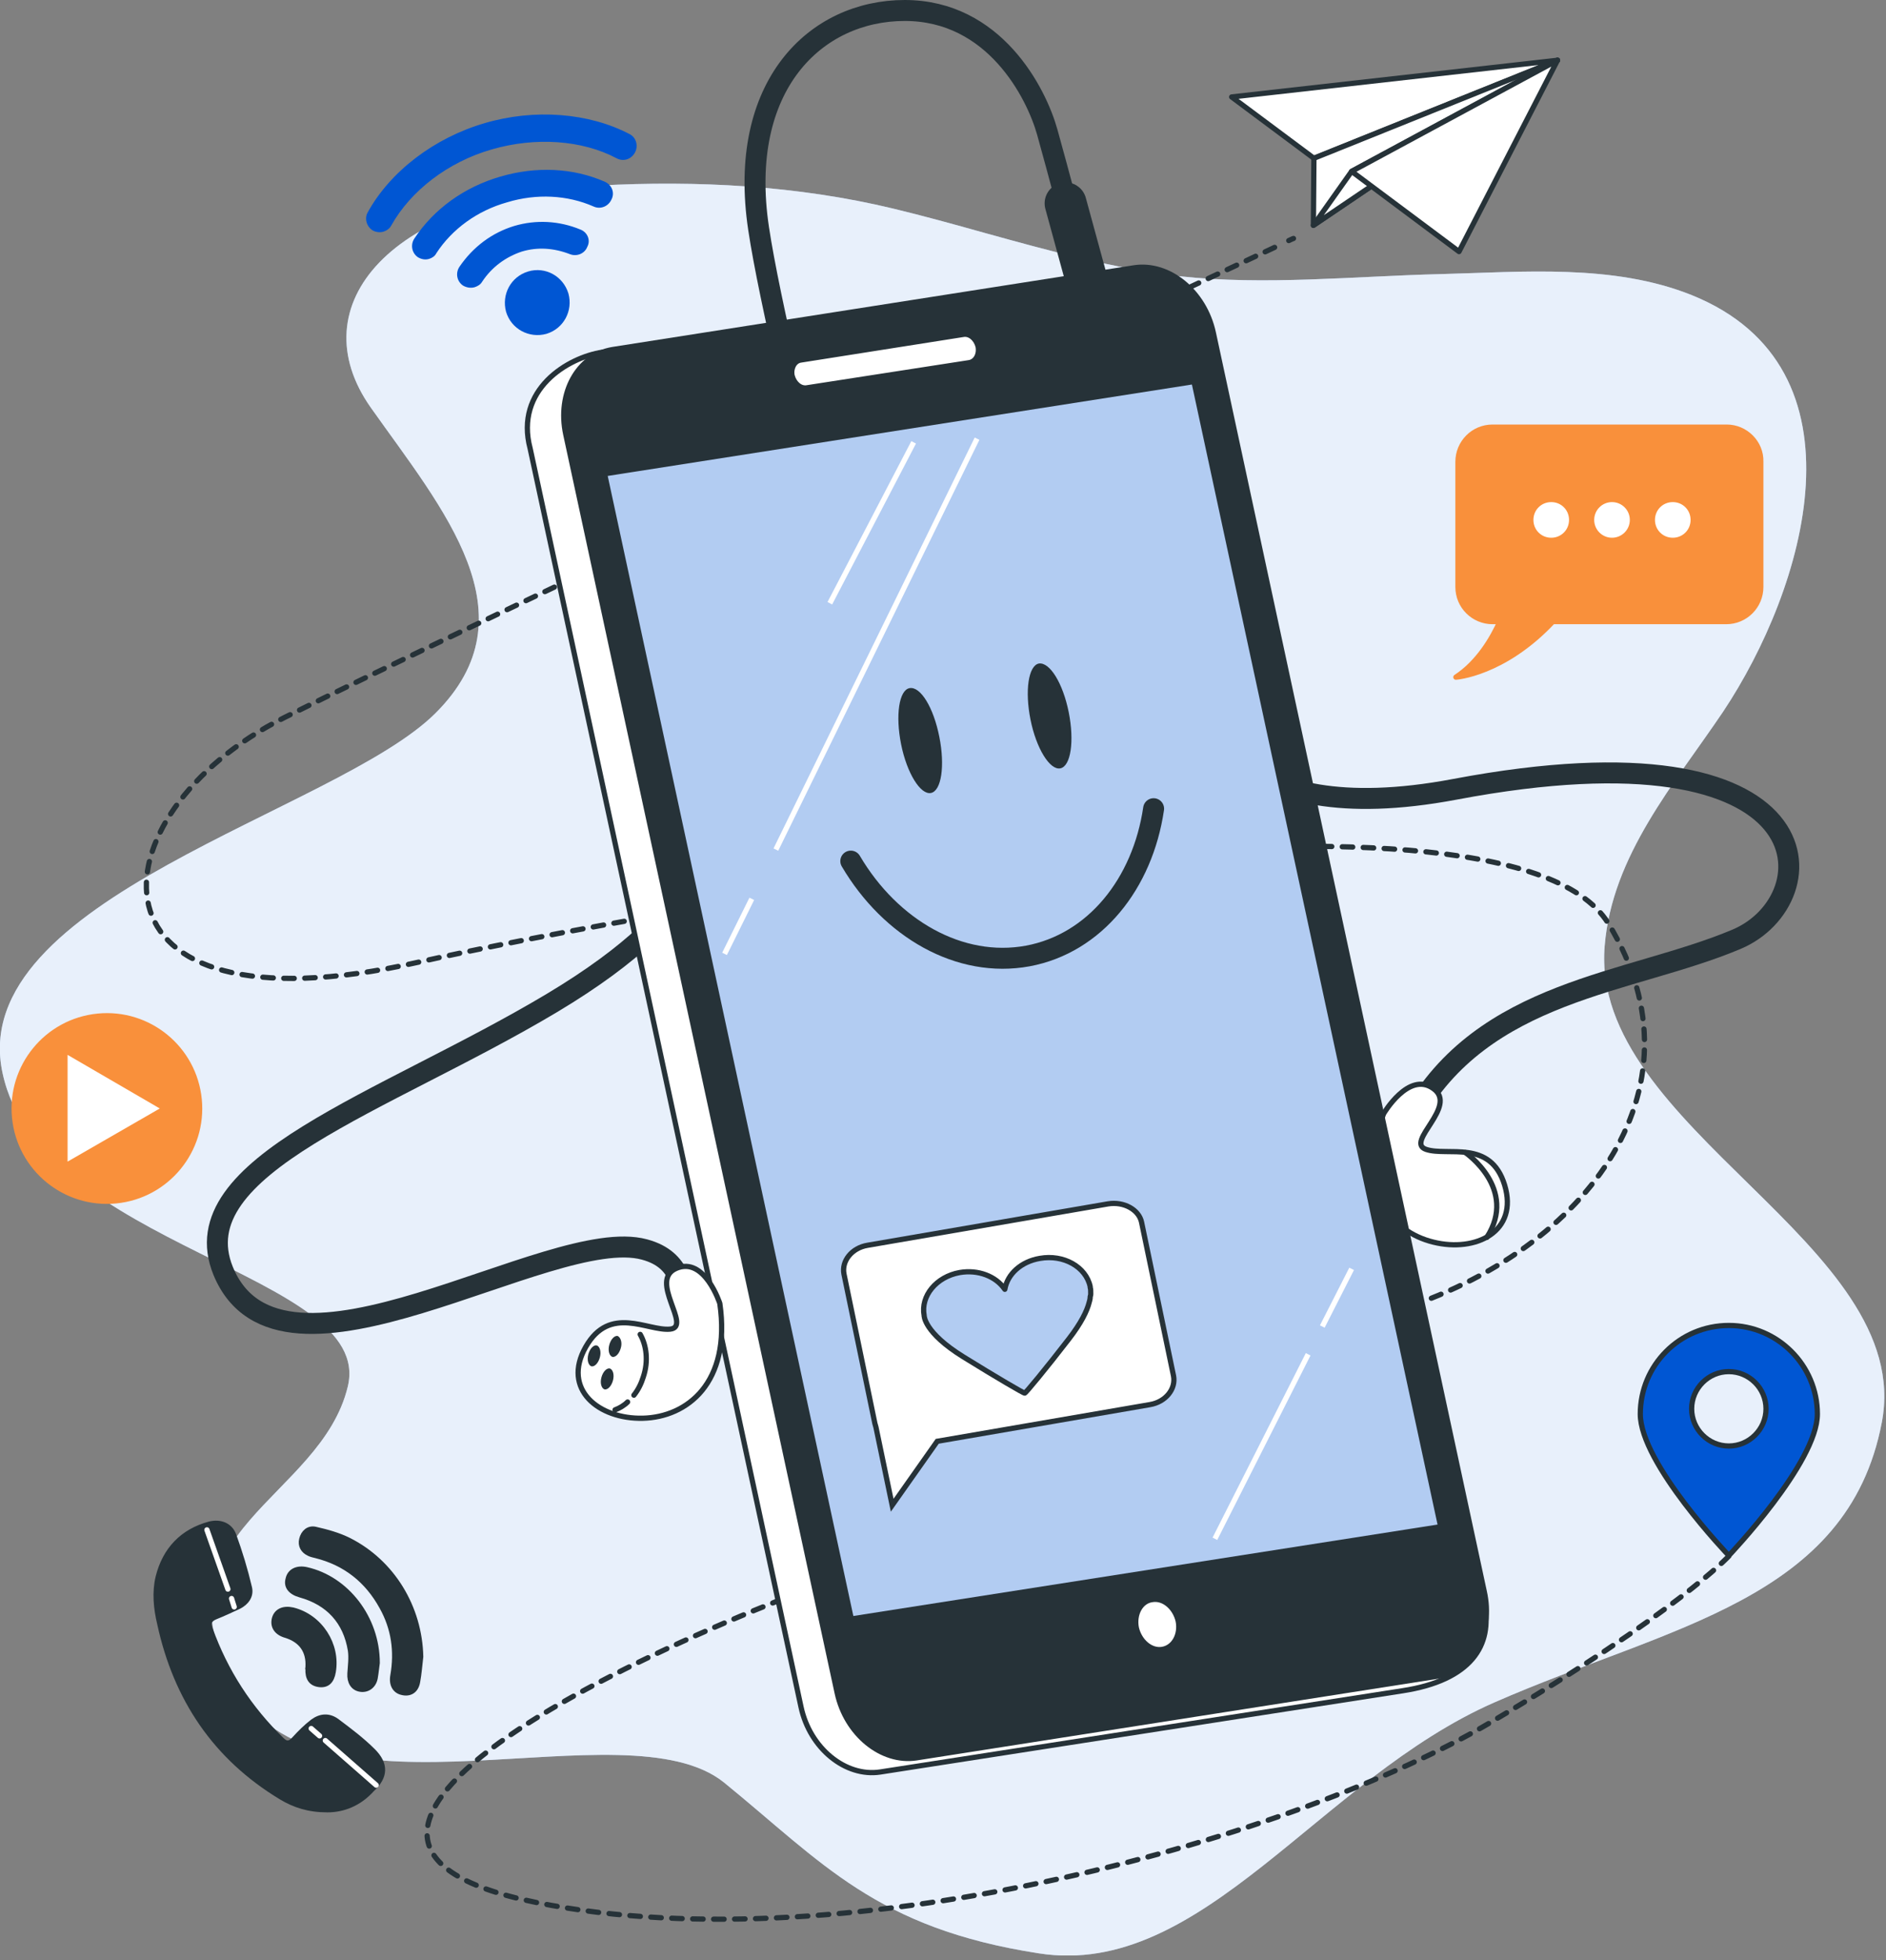 <?xml version="1.0" encoding="UTF-8"?> <svg xmlns="http://www.w3.org/2000/svg" width="360" height="374" viewBox="0 0 360 374" fill="none"><rect x="0" y="0" width="360" height="374" fill="#808080" stroke="none"/> <g clip-path="url(#clip0_53_3966)"> <path d="M187.8 44.4C182.1 42.8 176.3 41.2 170.5 39.8C152.2 35.4 133.1 34.4 114.3 35.4C74.4 37.5 57 58.3 70.8 77.8C84.6 97.3 102 117.3 83.1 136.1C64.2 154.9 -6.8 171.5 0.5 204.8C7.7 238.1 71.5 243 66.4 264.5C61.3 286 28.7 292.3 44.7 321.4C60.6 350.5 119.3 324.9 138.2 340.1C157 355.4 167.2 367.9 198.3 372.7C229.5 377.6 251.9 339.4 285.3 324.8C318.6 310.2 352.7 305.4 359.2 271.4C365.7 237.4 303.4 215.2 306.3 180.5C307.7 163.2 319.6 149.6 328.9 135.8C344.5 112.4 357.4 70.2 322.9 56.3C307.9 50.3 290.7 51.9 274.9 52.3C258.5 52.7 241.4 54.5 225.1 52.7C212.4 51.2 200.1 47.8 187.8 44.4Z" fill="#B2CCF2"></path> <path opacity="0.7" d="M187.8 44.4C182.1 42.8 176.3 41.2 170.5 39.8C152.2 35.4 133.1 34.4 114.3 35.4C74.4 37.5 57 58.3 70.8 77.8C84.6 97.3 102 117.3 83.1 136.1C64.2 154.9 -6.8 171.5 0.5 204.8C7.7 238.1 71.5 243 66.4 264.5C61.3 286 28.7 292.3 44.7 321.4C60.6 350.5 119.3 324.9 138.2 340.1C157 355.4 167.2 367.9 198.3 372.7C229.5 377.6 251.9 339.4 285.3 324.8C318.6 310.2 352.7 305.4 359.2 271.4C365.7 237.4 303.4 215.2 306.3 180.5C307.7 163.2 319.6 149.6 328.9 135.8C344.5 112.4 357.4 70.2 322.9 56.3C307.9 50.3 290.7 51.9 274.9 52.3C258.5 52.7 241.4 54.5 225.1 52.7C212.4 51.2 200.1 47.8 187.8 44.4Z" fill="white"></path> <path d="M246.9 45.5C246.9 45.5 246.6 45.6 246 45.9" stroke="#263238" stroke-linecap="round" stroke-linejoin="round"></path> <path d="M243.3 47.2C219.8 58.2 88 120 54.3 136.9C17.2 155.5 13.8 198.5 79.8 183.6C122 174.1 286.9 143.5 307 176.2C326.6 208.2 302 239.8 264.5 250.7" stroke="#263238" stroke-linecap="round" stroke-linejoin="round" stroke-dasharray="2 2"></path> <path d="M262.9 251.1C262.6 251.2 262.3 251.3 261.9 251.4" stroke="#263238" stroke-linecap="round" stroke-linejoin="round"></path> <path d="M330 296.9C330 296.9 320.3 307.5 284.4 328.7C248.5 349.9 162.8 375.2 102.4 363C42 350.8 126.1 310.8 184 292.8" stroke="#263238" stroke-miterlimit="10" stroke-linecap="round" stroke-linejoin="round" stroke-dasharray="2 2"></path> <path d="M297.3 11.5L235.1 18.5L250.8 30.2L297.3 11.5Z" fill="white" stroke="#263238" stroke-miterlimit="10" stroke-linecap="round" stroke-linejoin="round"></path> <path d="M250.8 30.2L250.7 43L297.3 11.5L250.8 30.2Z" fill="white" stroke="#263238" stroke-miterlimit="10" stroke-linecap="round" stroke-linejoin="round"></path> <path d="M250.7 43L258 32.7L297.3 11.5L250.7 43Z" fill="white" stroke="#263238" stroke-miterlimit="10" stroke-linecap="round" stroke-linejoin="round"></path> <path d="M258 32.7L278.5 48L297.3 11.5L258 32.7Z" fill="white" stroke="#263238" stroke-miterlimit="10" stroke-linecap="round" stroke-linejoin="round"></path> <path d="M330 252.9C320.6 252.9 313.1 260.5 313.1 269.8C313.1 279.2 330 296.8 330 296.8C330 296.8 346.9 279.1 346.9 269.8C346.9 260.5 339.3 252.9 330 252.9ZM330 275.9C326.1 275.9 322.9 272.7 322.9 268.8C322.9 264.9 326.1 261.7 330 261.7C333.9 261.7 337.1 264.9 337.1 268.8C337.1 272.7 333.9 275.9 330 275.9Z" fill="#0056D3" stroke="#263238" stroke-miterlimit="10" stroke-linecap="round" stroke-linejoin="round"></path> <path d="M120.2 25.6C112.4 21.5 102 20.7 92.5 23.5C82.9 26.3 74.5 32.7 70.2 40.5C69.5 41.7 70 43.3 71.2 44C71.8 44.3 72.5 44.4 73.2 44.2C73.8 44 74.4 43.6 74.7 43C78.4 36.4 85.5 30.9 93.9 28.5C102.2 26.1 111.1 26.7 117.7 30.2C119 30.9 120.5 30.4 121.2 29.1C121.9 27.8 121.4 26.2 120.2 25.6Z" fill="#0056D3"></path> <path d="M115.5 34.7C109.4 32 102.3 31.7 95.5 33.7C88.6 35.7 82.8 39.9 79.1 45.5C78.3 46.7 78.6 48.3 79.8 49.1C80.5 49.5 81.2 49.6 81.9 49.4C82.5 49.2 83 48.9 83.3 48.3C86.3 43.7 91.1 40.2 96.8 38.6C102.4 36.9 108.3 37.2 113.3 39.4C114.6 40 116.1 39.4 116.7 38.1C117.4 36.8 116.8 35.3 115.5 34.7Z" fill="#0056D3"></path> <path d="M110.8 43.8C106.7 42.1 102.3 41.9 98.2 43.1C93.9 44.4 90.3 47.1 87.7 50.9C86.9 52.1 87.2 53.7 88.4 54.5C89.1 54.9 89.9 55 90.6 54.8C91.2 54.6 91.7 54.3 92 53.8C93.9 50.9 96.6 49 99.6 48C102.6 47.1 105.7 47.3 108.8 48.5C110.1 49 111.6 48.4 112.1 47.1C112.8 45.8 112.1 44.3 110.8 43.8Z" fill="#0056D3"></path> <path d="M100.8 51.8C97.5 52.8 95.7 56.2 96.6 59.5C97.6 62.8 101 64.6 104.3 63.7C107.6 62.7 109.4 59.3 108.5 56C107.5 52.7 104.1 50.8 100.8 51.8Z" fill="#0056D3"></path> <path d="M329.6 81.5H284.9C281.2 81.5 278.3 84.5 278.3 88.1V112C278.3 115.7 281.3 118.6 284.9 118.6H286.3C284.9 121.7 282.2 126.4 277.9 129.2C277.9 129.2 287 128.6 296.4 118.6H329.5C333.2 118.6 336.1 115.6 336.1 112V88.1C336.2 84.5 333.2 81.5 329.6 81.5Z" fill="#F9903B" stroke="#F9903B" stroke-miterlimit="10" stroke-linecap="round" stroke-linejoin="round"></path> <path d="M299.5 99.2C299.5 97.3 298 95.8 296.1 95.8C294.2 95.8 292.7 97.3 292.7 99.2C292.7 101.1 294.2 102.6 296.1 102.6C298 102.6 299.5 101.1 299.5 99.2Z" fill="white"></path> <path d="M307.7 102.6C309.578 102.6 311.1 101.078 311.1 99.2C311.1 97.322 309.578 95.8 307.7 95.8C305.822 95.8 304.3 97.322 304.3 99.2C304.3 101.078 305.822 102.6 307.7 102.6Z" fill="white"></path> <path d="M322.7 99.2C322.7 97.3 321.2 95.8 319.3 95.8C317.4 95.8 315.9 97.3 315.9 99.2C315.9 101.1 317.4 102.6 319.3 102.6C321.2 102.6 322.7 101.1 322.7 99.2Z" fill="white"></path> <path d="M22.14 229.119C31.868 228.161 38.978 219.498 38.02 209.77C37.062 200.041 28.399 192.931 18.671 193.889C8.942 194.847 1.832 203.51 2.79 213.239C3.748 222.968 12.411 230.077 22.14 229.119Z" fill="#F9903B" stroke="#F9903B" stroke-miterlimit="10" stroke-linecap="round" stroke-linejoin="round"></path> <path d="M12.4 200.4L31.5 211.5L12.4 222.5V200.4Z" fill="white" stroke="#F9903B" stroke-miterlimit="10" stroke-linecap="round" stroke-linejoin="round"></path> <path d="M62.5 345.3C58.9 345.3 56.2 344.4 53.7 342.9C41.1 335.3 33.6 324.1 30.5 309.8C29.8 306.9 29.5 303.8 30.2 300.9C31.5 295.7 34.8 292.2 40 290.8C42 290.3 43.9 291 44.6 292.9C45.8 296.2 46.8 299.5 47.6 302.9C48 304.5 47 305.8 45.6 306.5C44.1 307.2 42.6 307.9 41.1 308.5C39.9 309 39.7 309.7 40.1 310.8C43 318.9 47.6 326 53.8 332C54.7 332.9 55.4 332.7 56.2 331.8C57.3 330.6 58.4 329.5 59.7 328.5C61.2 327.4 62.8 327.3 64.3 328.4C66.7 330.2 69.1 332 71.2 334.1C73.7 336.6 73.6 339 71 341.4C68.5 344.2 65.4 345.3 62.5 345.3Z" fill="#263238" stroke="#263238" stroke-miterlimit="10" stroke-linecap="round" stroke-linejoin="round"></path> <path d="M80.3 316.1C80.1 317.7 80 319.3 79.7 320.9C79.4 322.6 78.2 323.3 76.7 322.9C75.4 322.6 74.7 321.4 75 319.7C75.8 315.1 75.2 310.7 72.9 306.6C70.1 301.5 65.9 298.2 60.3 296.8C59.9 296.7 59.4 296.6 59 296.4C57.9 295.9 57.3 294.9 57.6 293.7C57.9 292.4 58.9 291.5 60.2 291.8C62.4 292.3 64.6 292.9 66.6 293.9C74.9 298.1 80.1 306.7 80.3 316.1Z" fill="#263238" stroke="#263238" stroke-miterlimit="10" stroke-linecap="round" stroke-linejoin="round"></path> <path d="M72 317.3C71.9 317.9 71.8 319.1 71.6 320.2C71.3 321.7 70.1 322.5 68.8 322.3C67.4 322.1 66.7 320.9 66.8 319.3C66.9 317.8 67.1 316.3 66.9 314.9C66 309.4 62.7 305.8 57.3 304.3C55.5 303.8 54.6 302.7 55 301.3C55.3 299.8 56.7 299.1 58.5 299.5C66.1 301.2 72 308.7 72 317.3Z" fill="#263238" stroke="#263238" stroke-miterlimit="10" stroke-linecap="round" stroke-linejoin="round"></path> <path d="M58.8 318.1C59 315 57.5 312.9 54.5 312C52.8 311.5 52 310.3 52.4 308.8C52.8 307.4 54.1 306.8 55.9 307.2C61.1 308.5 64.5 313.8 63.6 319C63.3 320.8 62.4 321.6 60.9 321.4C59.4 321.2 58.7 320.2 58.8 318.4C58.7 318.4 58.8 318.3 58.8 318.1Z" fill="#263238" stroke="#263238" stroke-miterlimit="10" stroke-linecap="round" stroke-linejoin="round"></path> <path d="M44.2 305L44.7 306.6" stroke="white" stroke-miterlimit="10" stroke-linecap="round" stroke-linejoin="round"></path> <path d="M39.5 291.9L43.5 303.2" stroke="white" stroke-miterlimit="10" stroke-linecap="round" stroke-linejoin="round"></path> <path d="M62.1 332.1L71.8 340.6" stroke="white" stroke-miterlimit="10" stroke-linecap="round" stroke-linejoin="round"></path> <path d="M59.4 329.8L61 331.2" stroke="white" stroke-miterlimit="10" stroke-linecap="round" stroke-linejoin="round"></path> <path d="M205.4 45.6C205.4 45.6 202 32.7 199.9 25.2C197.8 17.7 189.8 2 172.7 2C155.7 2 140.7 16.3 144.8 43.6C148.9 70.9 172.1 156.7 172.1 156.7" stroke="#263238" stroke-width="4" stroke-miterlimit="10" stroke-linecap="round" stroke-linejoin="round"></path> <path d="M133.9 159.4C133.9 159.4 137.3 172.3 105.3 191.4C73.3 210.5 34.4 222.4 42.6 242.5C53.6 269.2 104.9 233.5 123 238.4C130.5 240.4 129.8 246.4 131.1 247.7" stroke="#263238" stroke-width="4" stroke-miterlimit="10" stroke-linecap="round" stroke-linejoin="round"></path> <path d="M229.3 134.9C229.3 134.9 233.7 158.9 277.7 150.6C349.8 137 349.2 171.7 331.5 179.2C311.1 187.8 283.1 188.7 269.5 213.3" stroke="#263238" stroke-width="4" stroke-miterlimit="10" stroke-linecap="round" stroke-linejoin="round"></path> <path d="M207.5 53.8L203.4 38.8" stroke="#263238" stroke-width="8" stroke-miterlimit="10" stroke-linecap="round" stroke-linejoin="round"></path> <path d="M264.1 212.5C264.1 212.5 268.9 204.3 273.6 207.7C278.4 211.1 268.1 217.9 272.2 219.3C276.3 220.7 284.5 217.3 287.2 226.1C289.9 235 281.7 239 273.6 237C265.4 235 258.6 226.8 264.1 212.5Z" fill="white" stroke="#263238" stroke-miterlimit="10" stroke-linecap="round" stroke-linejoin="round"></path> <path d="M279.7 219.9C279.7 219.9 289.8 226.8 283.8 236.1" stroke="#263238" stroke-miterlimit="10" stroke-linecap="round" stroke-linejoin="round"></path> <path d="M267.7 322.6L168 338.1C161.4 339.1 154.6 333.6 152.9 325.7L101.2 85.6C98.2 74.3 108.4 68.2 115 67.2L209.7 53.9C216.3 52.9 223.1 58.4 224.8 66.3L283.3 306C285 313.9 280.8 320.6 267.7 322.6Z" fill="white" stroke="#263238" stroke-miterlimit="10" stroke-linecap="round" stroke-linejoin="round"></path> <path d="M274.5 319.8L174.9 335.4C168.3 336.4 161.5 330.9 159.8 323L108 82.9C106.3 75 110.3 67.8 116.9 66.7L216.5 51.1C223.1 50.1 229.9 55.6 231.6 63.5L283.3 303.6C285.1 311.6 281.1 318.8 274.5 319.8Z" fill="#263238" stroke="#263238" stroke-miterlimit="10" stroke-linecap="round" stroke-linejoin="round"></path> <path d="M275 291.3L162.5 308.9L115.4 90.4L227.9 72.8L275 291.3Z" fill="#B2CCF2" stroke="#263238" stroke-miterlimit="10" stroke-linecap="round" stroke-linejoin="round"></path> <path d="M179.3 140.6C180.4 146.1 179.7 150.9 177.7 151.3C175.7 151.7 173.1 147.5 172 142C170.9 136.5 171.6 131.7 173.6 131.3C175.7 130.9 178.2 135 179.3 140.6Z" fill="#263238"></path> <path d="M204 135.9C205.1 141.4 204.4 146.2 202.4 146.6C200.4 147 197.8 142.8 196.7 137.3C195.6 131.8 196.3 127 198.3 126.6C200.4 126.3 202.9 130.4 204 135.9Z" fill="#263238"></path> <path d="M162.4 164.3C170 177.2 183.2 184.8 196.2 182.4C209 180 218.1 168.6 220.2 154.3" stroke="#263238" stroke-width="4" stroke-miterlimit="10" stroke-linecap="round" stroke-linejoin="round"></path> <path d="M143.5 171.5L138.3 182" stroke="white" stroke-miterlimit="10"></path> <path d="M186.5 83.7L148.1 162.1" stroke="white" stroke-miterlimit="10"></path> <path d="M174.4 84.4L158.4 115.1" stroke="white" stroke-miterlimit="10"></path> <path d="M249.7 258.4L231.9 293.6" stroke="white" stroke-miterlimit="10"></path> <path d="M258 242.1L252.4 253.1" stroke="white" stroke-miterlimit="10"></path> <path d="M185 69.2L154 74C152.8 74.2 151.6 73.2 151.2 71.7C150.9 70.3 151.6 68.9 152.8 68.7L183.9 63.8C185.1 63.6 186.3 64.6 186.7 66.1C187 67.7 186.2 69 185 69.2Z" fill="white" stroke="#263238" stroke-miterlimit="10" stroke-linecap="round" stroke-linejoin="round"></path> <path d="M224.9 309.3C224.3 306.7 222.1 304.8 219.9 305.2C217.7 305.5 216.4 308 216.9 310.6C217.5 313.2 219.7 315.1 221.9 314.7C224.1 314.3 225.4 311.9 224.9 309.3Z" fill="white" stroke="#263238" stroke-miterlimit="10" stroke-linecap="round" stroke-linejoin="round"></path> <path d="M211.5 229.7L165.6 237.6C162.6 238.1 160.6 240.6 161.1 243.1L167 271.6L167.2 272.3L170.3 287.2L178.9 275L219.5 268C222.5 267.5 224.5 265 224 262.5L217.9 233.2C217.4 230.8 214.5 229.2 211.5 229.7Z" fill="white" stroke="#263238" stroke-miterlimit="10"></path> <path d="M208.2 246.9C208.2 246.3 208.2 245.9 208.1 245.7C208.1 245.6 208.1 245.6 208.1 245.5C207.3 241.7 203 239.3 198.5 240.1C194.9 240.7 192.3 243.1 191.8 246C190.1 243.5 186.7 242.2 183.2 242.8C178.7 243.6 175.7 247.3 176.4 251C176.4 251 176.3 254.2 183.9 258.9C190.2 262.8 195.5 265.9 195.6 265.8C195.7 265.9 199.6 261.2 204 255.5C206.4 252.4 207.5 250.1 207.9 248.5C208 248.2 208.1 247.8 208.1 247.4C208.2 247.1 208.2 247 208.2 246.9Z" fill="#B2CCF2" stroke="#263238" stroke-miterlimit="10" stroke-linecap="round" stroke-linejoin="round"></path> <path d="M137.4 248.7C137.4 248.7 134.5 239.7 129.1 242C123.7 244.3 132.2 253.2 127.9 253.6C123.6 254 116.4 248.9 111.8 257C107.2 265.1 114.3 270.8 122.7 270.6C131.1 270.4 139.6 263.9 137.4 248.7Z" fill="white" stroke="#263238" stroke-miterlimit="10" stroke-linecap="round" stroke-linejoin="round"></path> <path d="M118.5 257.2C118.2 258.3 117.5 259 116.9 258.9C116.3 258.7 116 257.7 116.3 256.6C116.6 255.5 117.3 254.8 117.9 254.9C118.5 255.2 118.8 256.2 118.5 257.2Z" fill="#263238"></path> <path d="M114.5 259C114.2 260.1 113.5 260.8 112.9 260.7C112.3 260.5 112 259.5 112.3 258.4C112.6 257.3 113.3 256.6 113.9 256.7C114.5 256.9 114.8 257.9 114.5 259Z" fill="#263238"></path> <path d="M117 263.4C116.7 264.5 116 265.2 115.4 265.1C114.8 264.9 114.5 263.9 114.8 262.8C115.1 261.7 115.8 261 116.4 261.1C117 261.3 117.3 262.3 117 263.4Z" fill="#263238"></path> <path d="M119.8 267.5C119.1 268.2 118.2 268.7 117.4 269" stroke="#263238" stroke-miterlimit="10" stroke-linecap="round" stroke-linejoin="round"></path> <path d="M122.2 254.6C123.4 256.7 123.8 259.7 122.8 262.7C122.4 264 121.8 265.2 121 266.2" stroke="#263238" stroke-miterlimit="10" stroke-linecap="round" stroke-linejoin="round"></path> </g> <defs> <clipPath id="clip0_53_3966"> <rect width="359.7" height="373.1" fill="white"></rect> </clipPath> </defs> </svg> 